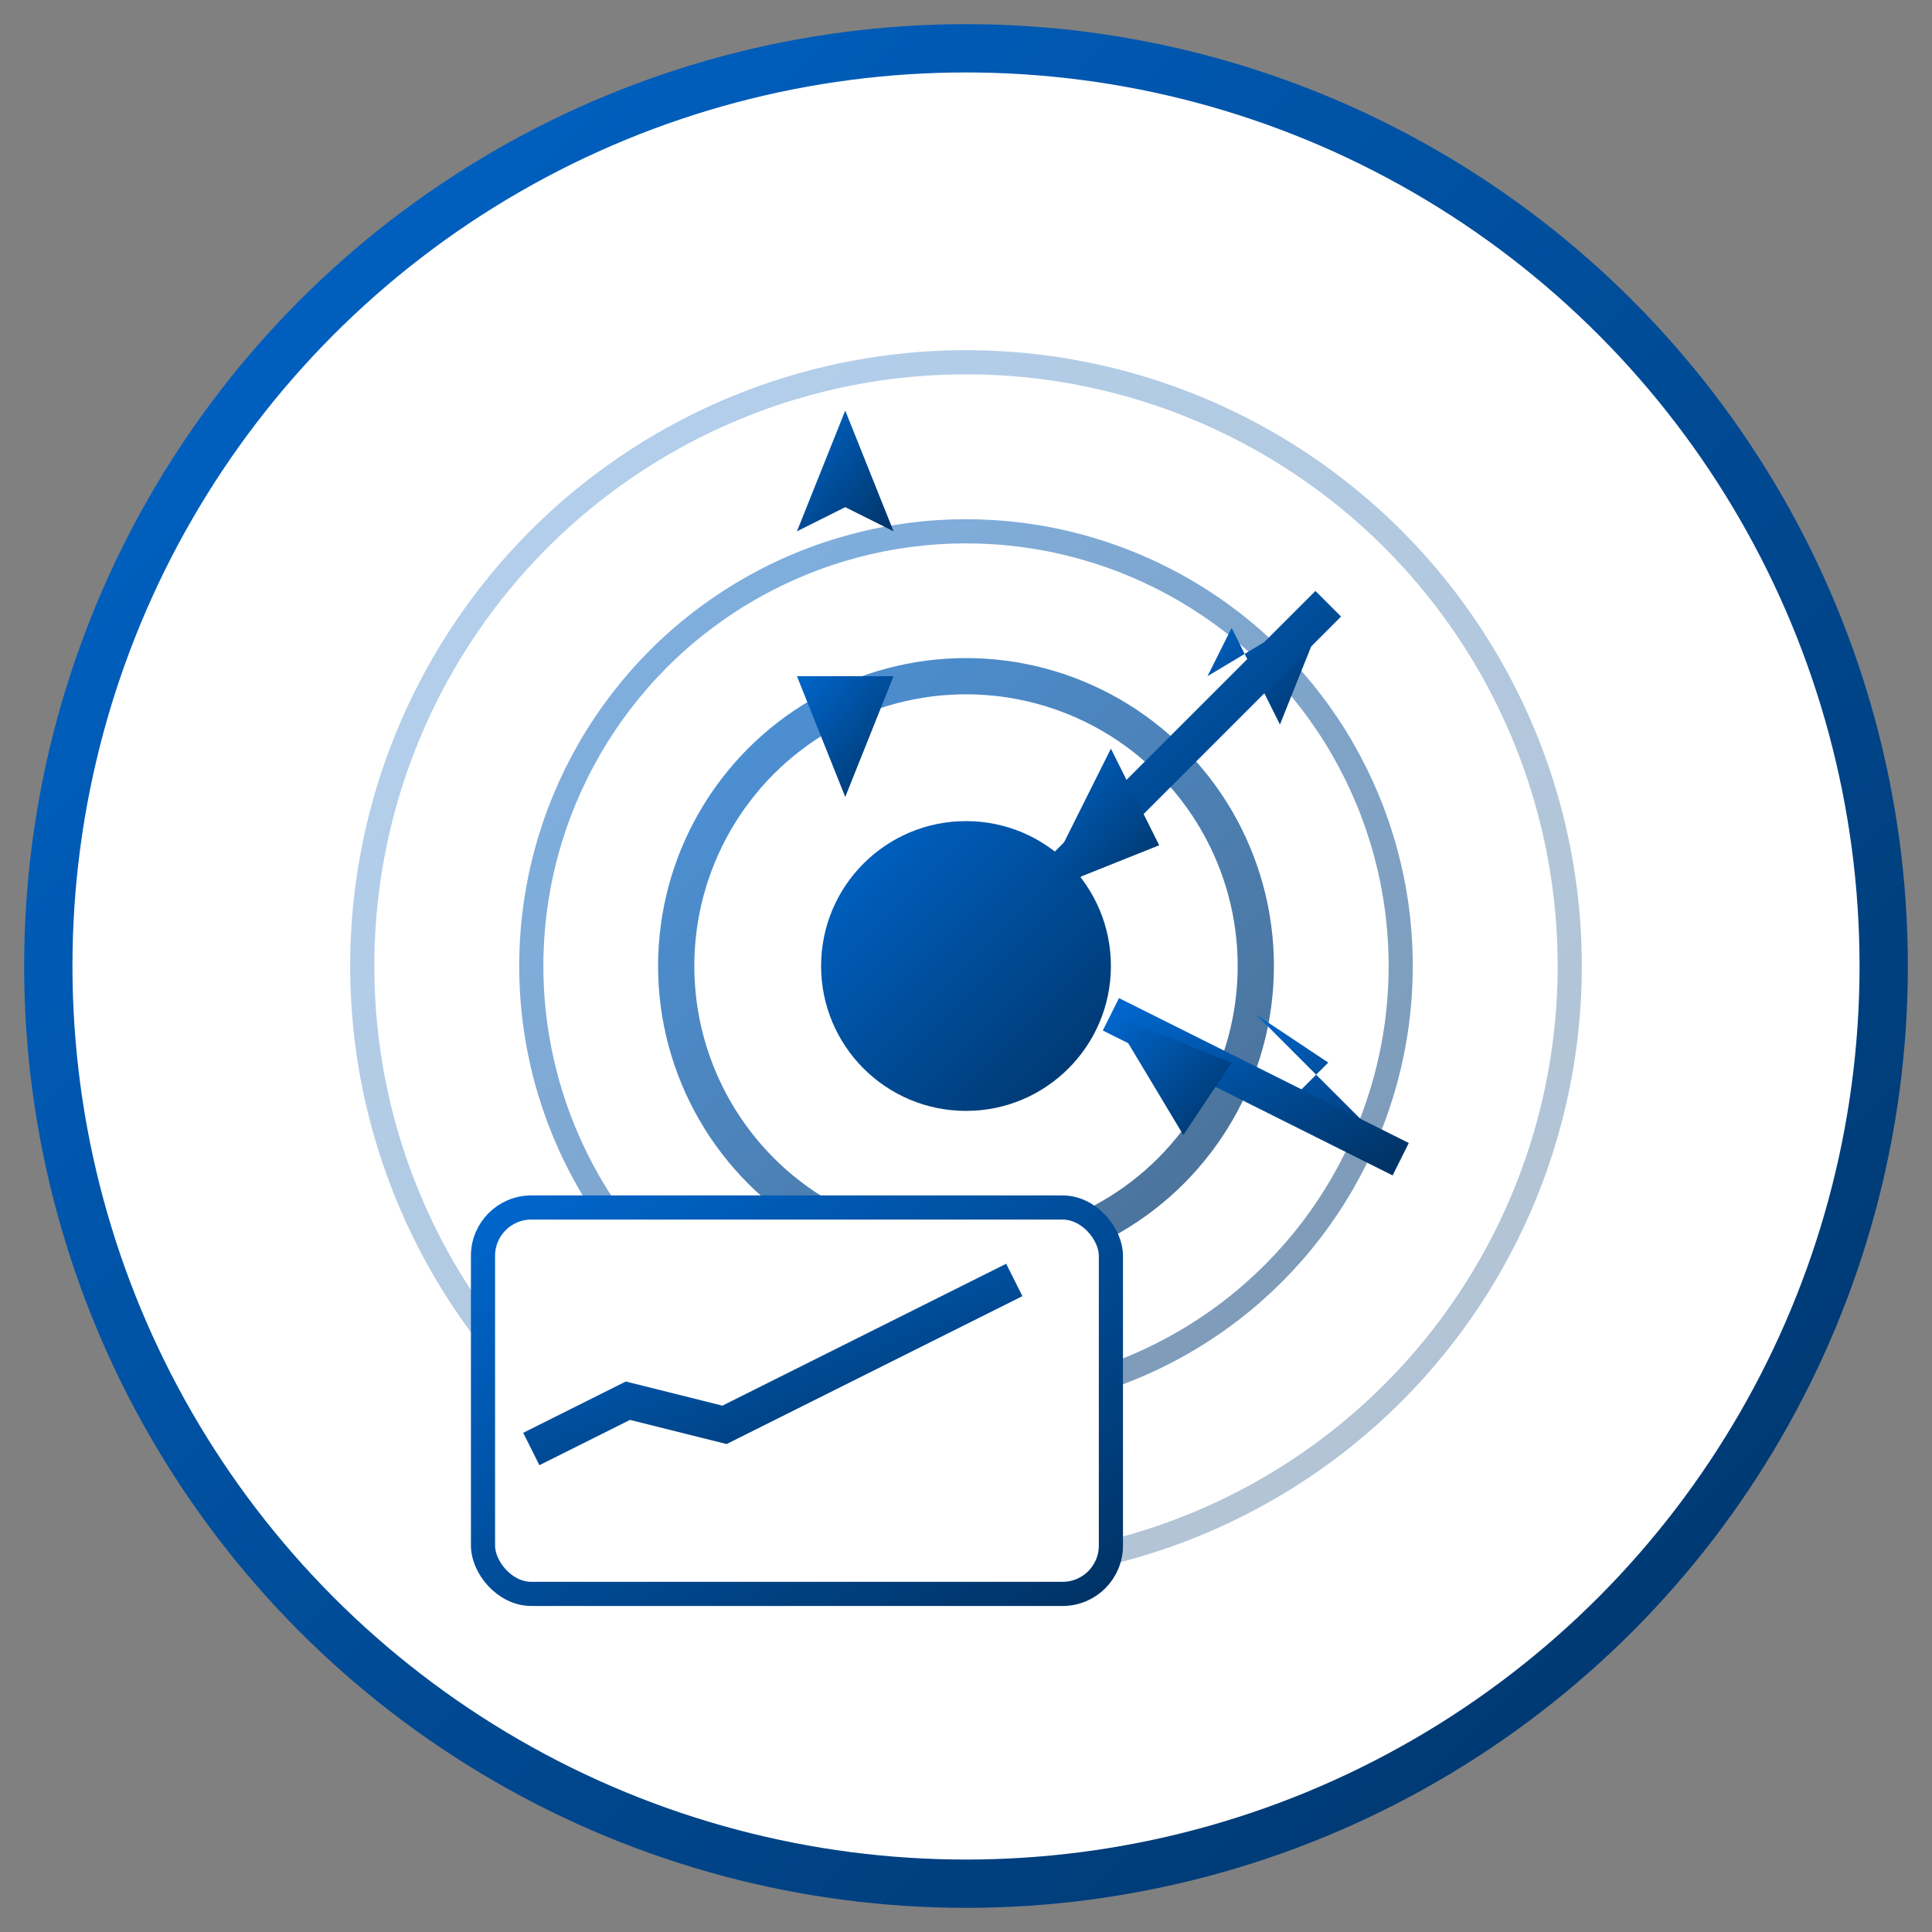 <svg xmlns="http://www.w3.org/2000/svg" width="80" height="80" viewBox="0 0 80 80">
  <rect x="0" y="0" width="80" height="80" fill="#808080" stroke="none"/>
  <defs>
    <linearGradient id="marketing-gradient" x1="0%" y1="0%" x2="100%" y2="100%">
      <stop offset="0%" stop-color="#0066cc" />
      <stop offset="100%" stop-color="#003366" />
    </linearGradient>
  </defs>
  
  <!-- Background Circle -->
  <circle cx="40" cy="40" r="38" fill="white" stroke="url(#marketing-gradient)" stroke-width="2" />
  
  <!-- Marketing Optimization Icon -->
  <g transform="translate(40, 40)">
    <!-- Target/Bullseye -->
    <g>
      <circle cx="0" cy="0" r="25" fill="none" stroke="url(#marketing-gradient)" stroke-width="1" opacity="0.3" />
      <circle cx="0" cy="0" r="18" fill="none" stroke="url(#marketing-gradient)" stroke-width="1" opacity="0.5" />
      <circle cx="0" cy="0" r="12" fill="none" stroke="url(#marketing-gradient)" stroke-width="1.5" opacity="0.7" />
      <circle cx="0" cy="0" r="6" fill="url(#marketing-gradient)" />
    </g>
    
    <!-- Arrows hitting target -->
    <g fill="url(#marketing-gradient)">
      <!-- Arrow 1 -->
      <polygon points="-5,-23 -3,-18 -5,-19 -7,-18" />
      <line x1="-5" y1="-23" x2="-5" y2="-7" stroke="url(#marketing-gradient)" stroke-width="1.5" />
      <polygon points="-5,-7 -3,-12 -7,-12" />
      
      <!-- Arrow 2 -->
      <polygon points="15,-15 13,-10 11,-14 10,-12" />
      <line x1="15" y1="-15" x2="3" y2="-3" stroke="url(#marketing-gradient)" stroke-width="1.5" />
      <polygon points="3,-3 8,-5 6,-9" />
      
      <!-- Arrow 3 -->
      <polygon points="18,8 13,6 15,4 12,2" />
      <line x1="18" y1="8" x2="6" y2="2" stroke="url(#marketing-gradient)" stroke-width="1.5" />
      <polygon points="6,2 11,4 9,7" />
    </g>
    
    <!-- Growth Chart in Background -->
    <g transform="translate(-20, 10)">
      <rect x="0" y="0" width="26" height="16" fill="white" stroke="url(#marketing-gradient)" stroke-width="1" rx="2" ry="2" />
      <line x1="2" y1="12" x2="24" y2="12" stroke="url(#marketing-gradient)" stroke-width="1" opacity="0.5" />
      <polyline points="2,10 6,8 10,9 14,7 18,5 22,3" fill="none" stroke="url(#marketing-gradient)" stroke-width="1.5" />
    </g>
  </g>
</svg>
